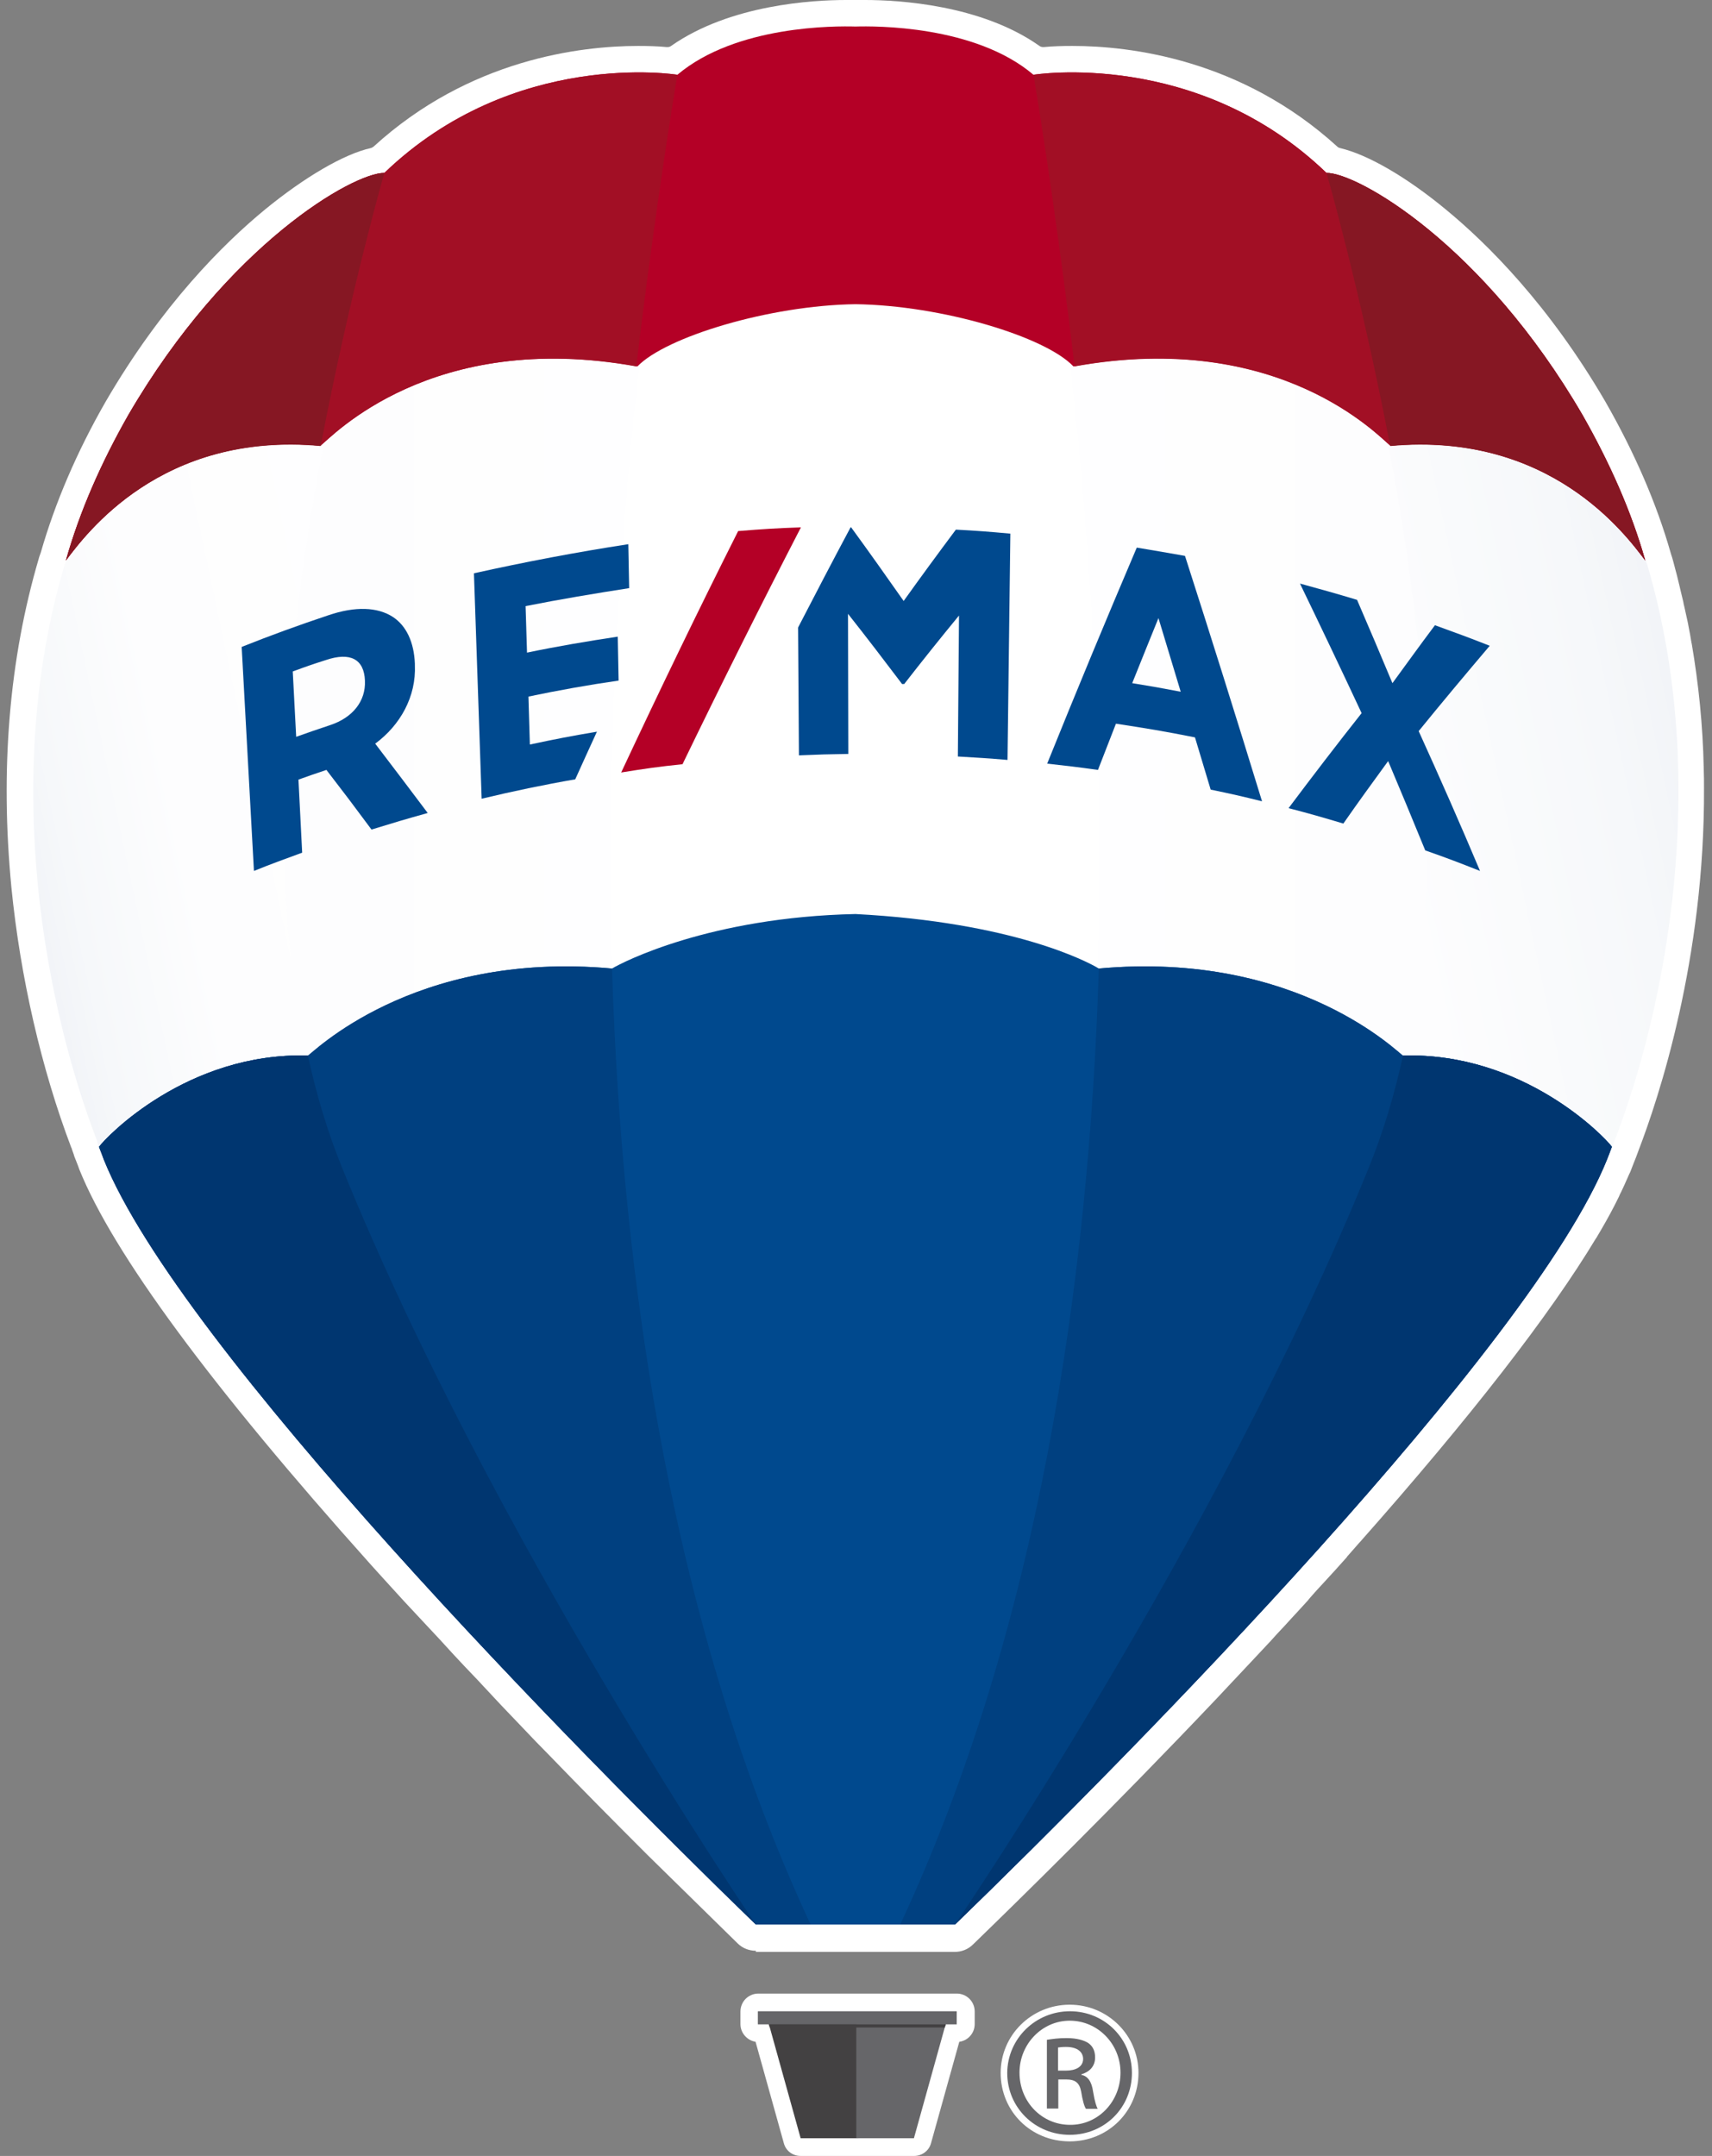 <?xml version="1.0" encoding="utf-8"?>
<!-- Generator: Adobe Illustrator 26.1.0, SVG Export Plug-In . SVG Version: 6.00 Build 0)  -->
<svg version="1.1" id="Layer_1" xmlns="http://www.w3.org/2000/svg" xmlns:xlink="http://www.w3.org/1999/xlink" x="0px" y="0px"
	 viewBox="0 0 600 755.5" style="enable-background:new 0 0 600 755.5;" xml:space="preserve">
<rect x="0" y="0" width="600" height="755.5" fill="#808080" stroke="none"/>
<style type="text/css">
	.st0{fill:#FFFFFF;}
	.st1{fill:none;}
	.st2{fill:url(#SVGID_1_);}
	.st3{fill:url(#SVGID_00000141444632472251575320000009254068526441069975_);}
	.st4{fill:url(#SVGID_00000112602949146998626900000015246735607020484495_);}
	.st5{fill:url(#SVGID_00000066488866702235991090000007783198641537726853_);}
	.st6{fill:#B40026;}
	.st7{fill:#A20F25;}
	.st8{fill:#861723;}
	.st9{fill:#434142;}
	.st10{fill:#666669;}
	.st11{fill:#00498E;}
	.st12{fill:#004080;}
	.st13{fill:#003670;}
</style>
<path class="st0" d="M264.9,683.6c-2.4,0-4.7-0.9-6.4-2.6l-31.6-31c-11.5-11.5-23-23.1-34.2-34.7l-4.7-4.8l-4.2-4.4l-4.2-4.4
	l-4.2-4.4l-4.2-4.5l-4.2-4.5l-4.3-4.5l-4.2-4.5l-4.2-4.6l-4.3-4.6l-4.2-4.5l-4.2-4.5c-1.1-1.2-4.2-4.6-4.2-4.6c-1.1-1.2-4-4.4-4-4.4
	c-1.2-1.3-3.6-4-3.7-4.1C74,485.8,39.7,439.3,27.8,409.8l-0.5-1.4c-0.4-1-0.6-1.5-1.3-3.3c0-0.1-0.1-0.3-0.1-0.4
	c0,0-0.3-0.9-0.5-1.4c-0.1-0.3-0.2-0.6-0.3-0.9c0-0.1,0-0.2-0.1-0.2C14.5,374.6,7.1,342.3,4,311c-4-41.2-0.8-80,9.6-115.3
	c0-0.1,0.1-0.2,0.1-0.4c0,0,0.6-1.7,0.6-1.7c5-17.4,12.6-35.2,22.7-52.8c19.7-33.9,41.3-55.4,55.9-67.4c13.8-11.3,27.6-19.4,37-21.5
	c0.4-0.1,0.7-0.3,1-0.5c33.6-30.7,72.6-35.3,92.8-35.3c3.5,0,6.8,0.1,10,0.4c0.1,0,0.1,0,0.2,0c0.5,0,0.9-0.1,1.3-0.4
	C255.9,1.6,284.9,0,296.5,0c1.4,0,2.5,0,3.3,0h0.1c0.8,0,1.9,0,3.3,0c11.5,0,40.6,1.6,61.1,16.1c0.4,0.3,0.9,0.4,1.3,0.4
	c0.1,0,0.1,0,0.2,0c3.2-0.3,6.5-0.4,10-0.4c20.3,0,59.2,4.6,92.9,35.3c0.3,0.3,0.6,0.4,1,0.5c9.7,2.3,23.2,10.1,37,21.5
	c14.6,12,36.2,33.5,55.9,67.3c10.3,18,18,35.8,22.9,53c0.1,0.3,0.3,1,0.3,1c0,0,0.3,0.8,0.3,0.9c0.2,0.8,0.5,1.7,0.7,2.6l0.5,1.9
	c0.2,0.6,0.3,1.2,0.5,1.9c0.3,1.2,0.6,2.4,0.9,3.7l0.2,0.9c0.3,1.1,0.5,2.2,0.8,3.3c0.2,0.7,0.3,1.3,0.4,1.9l0.2,0.8
	c0.4,1.7,0.7,3.3,1.1,5c0.1,0.3,0.3,1.5,0.3,1.5c0.5,2.4,0.8,4.3,1.1,6.1l0.1,0.4c2.4,14.1,3.9,28.7,4.2,43.5v0.2
	c0.1,2.4,0.1,4.7,0.1,6.8c0.3,60.2-16,109-23,127.2c-0.3,0.8-0.5,1.4-0.7,1.9c-0.7,1.8-0.9,2.3-1.3,3.3l-0.5,1.3
	c-0.2,0.5-0.4,1.1-0.7,1.6c0,0-0.6,1.4-0.7,1.6c-0.1,0.2-0.4,0.9-0.5,1.1c-0.3,0.7-0.6,1.4-0.9,2c-0.2,0.5-0.5,1-0.7,1.5
	c-0.1,0.1-0.8,1.6-0.8,1.7c-0.4,0.7-0.7,1.5-1.1,2.2l-0.4,0.8c-1.9,3.7-4.1,7.6-6.5,11.6l-0.1,0.1c-16.2,26.9-44,62.7-82.7,106.4
	c0,0-0.2,0.2-0.2,0.2c-1.4,1.6-2.9,3.3-4.3,4.9l-0.1,0.2c-1.4,1.6-2.9,3.2-4.3,4.8l-0.1,0.1c-1.5,1.6-2.9,3.2-4.4,4.8l-0.2,0.2
	c-1.5,1.6-2.9,3.2-4.3,4.8l-0.2,0.3c-1.4,1.5-2.8,3.1-4.3,4.7l-0.2,0.2c-1.5,1.6-2.9,3.2-4.3,4.7l-0.3,0.3c-1.4,1.5-2.9,3.1-4.3,4.7
	l-0.2,0.2c-1.5,1.6-2.9,3.1-4.4,4.7c0,0-3.1,3.3-4.6,4.9l-4.7,5c-1.5,1.6-4.5,4.8-4.5,4.8c-36.8,38.8-69.5,70.8-85.7,86.5
	c-1.7,1.7-4,2.6-6.4,2.6H264.9z"/>
<path class="st0" d="M280.6,755.5c-2.8,0-5.2-1.8-5.9-4.5l-9.9-35.5c-3-0.5-5.3-3.1-5.3-6.2v-4.4c0-3.5,2.8-6.3,6.3-6.3h69.5
	c3.5,0,6.3,2.8,6.3,6.3v4.4c0,3.2-2.4,5.8-5.4,6.2l-9.9,35.5c-0.7,2.7-3.2,4.5-5.9,4.5H280.6z"/>
<path class="st0" d="M374.9,750.4c-13.6,0-24.2-10.5-24.2-24c0-13.2,10.8-23.9,24.2-23.9c13.3,0,24.1,10.7,24.1,23.9
	C399,739.8,388.4,750.4,374.9,750.4"/>
<path class="st0" d="M375,704.8c12.1,0,21.7,9.6,21.7,21.6c0,12.2-9.6,21.7-21.8,21.7c-12.1,0-21.9-9.5-21.9-21.7
	C353.1,714.4,362.9,704.8,375,704.8L375,704.8z"/>
<path class="st0" d="M34.6,400c0.9,2.3,0.9,2.3,1.7,4.5c10,25.1,36.4,61.4,68.7,100c38.5,46.3,84.9,95,120.6,131
	C239,649,251.2,661,261.4,671c0,0,0.1,0.1,0.1,0.1c0.8,0.8,1.5,1.5,2.3,2.2l0.4,0l34.5,0.1h0.1l32.8,0.1l2.2,0
	c56.1-53.9,174.5-173,217.7-244.5c2.3-3.9,4.4-7.6,6.3-11.2c0.2-0.4,0.4-0.7,0.6-1.1c0.3-0.6,0.6-1.2,0.9-1.7c0.2-0.5,0.5-1,0.7-1.5
	c0.2-0.5,0.5-1,0.7-1.5c0.3-0.6,0.6-1.2,0.8-1.8c0.2-0.4,0.3-0.7,0.5-1.1c0.4-1,0.8-1.9,1.2-2.9c0.1-0.3,0.2-0.5,0.3-0.7
	c0.3-0.8,0.5-1.2,0.7-1.7c0.4-1.2,0.7-2.1,0.6-2.1c18.5-47.1,35.2-128.5,11.8-205.3c0,0.1-56.1-152.2-275.6-152.2
	C105,37.6,24.1,195.4,24.1,195.4l0,3.9l-1-1.1C0.9,273.9,16.8,353.6,34.6,400C34.7,400,34.6,400,34.6,400"/>
<rect class="st1" width="600" height="755.5"/>
<linearGradient id="SVGID_1_" gradientUnits="userSpaceOnUse" x1="147.784" y1="848.489" x2="150.801" y2="848.489" gradientTransform="matrix(-89.589 0 0 -89.589 13522.332 76376.062)">
	<stop  offset="0" style="stop-color:#FFFFFF"/>
	<stop  offset="0.678" style="stop-color:#FDFDFE"/>
	<stop  offset="0.921" style="stop-color:#F6F8FA"/>
	<stop  offset="1" style="stop-color:#F2F4F8"/>
</linearGradient>
<path class="st2" d="M235.5,48.4L235.5,48.4c-148.6,24.8-211.4,147-211.4,147l0,3.9l-1-1.1C0.9,273.9,16.8,353.6,34.7,400
	c0,0,0,0-0.1,0.1c0.9,2.3,0.9,2.3,1.7,4.5c10,25.1,36.4,61.4,68.7,100c38.5,46.3,84.9,95,120.7,131c13.3,13.5,25.4,25.5,35.7,35.5
	c0.8,0.8,1.7,1.6,2.5,2.4h0.4l18.3,0.1C175.9,441.4,222.1,124.6,235.5,48.4z"/>
<linearGradient id="SVGID_00000088853614432551980410000006240497237231309724_" gradientUnits="userSpaceOnUse" x1="142.471" y1="848.489" x2="145.488" y2="848.489" gradientTransform="matrix(89.589 0 0 -89.589 -12447.1 76376.07)">
	<stop  offset="0" style="stop-color:#FFFFFF"/>
	<stop  offset="0.678" style="stop-color:#FDFDFE"/>
	<stop  offset="0.921" style="stop-color:#F6F8FA"/>
	<stop  offset="1" style="stop-color:#F2F4F8"/>
</linearGradient>
<path style="fill:url(#SVGID_00000088853614432551980410000006240497237231309724_);" d="M335,673.4h0.4
	c10.7-10.5,23.8-23.4,38.1-37.9c35.8-36,82.1-84.7,120.6-131c32.3-38.6,58.7-74.8,68.7-100c0.9-2.2,0.9-2.1,1.7-4.5c0,0,0,0-0.1-0.1
	c17.9-46.4,33.8-126.1,11.6-201.7l-0.9,1.1l0-3.9c0,0-62.7-122.3-211.4-147c13.4,76.2,59.5,393-47.1,625.1L335,673.4z"/>
<linearGradient id="SVGID_00000042707844852765494510000017154055153392403084_" gradientUnits="userSpaceOnUse" x1="145.004" y1="848.443" x2="148.021" y2="848.443" gradientTransform="matrix(-107.301 22.808 -22.808 -107.301 35517.012 88066.906)">
	<stop  offset="0" style="stop-color:#F2F4F8"/>
	<stop  offset="7.861429e-02" style="stop-color:#F6F8FA"/>
	<stop  offset="0.322" style="stop-color:#FDFDFE"/>
	<stop  offset="1" style="stop-color:#FFFFFF"/>
</linearGradient>
<path style="fill:url(#SVGID_00000042707844852765494510000017154055153392403084_);" d="M339.8,669.5L339.8,669.5
	c34.2-33.3,87.7-87.3,134.3-140.2c7.2-8.3,14.3-16.6,21.2-24.8c30.8-36.8,56.2-71.4,67.2-96.4c0.3-0.6,0.5-1.2,0.8-1.8
	c0.4-0.9,0.6-1.4,0.8-1.9c-0.1,0.3-0.2,0.4,0.2-0.6c0,0,0.5-0.9,1.5-3.9c17.9-46.4,33.8-126.1,11.6-201.7l-1-2.9
	c0,0-32.4-63.2-105.9-108c15.3,55.3,52.8,215,10.3,321C434.2,524.3,356.3,644.5,339.8,669.5z"/>
<linearGradient id="SVGID_00000160166672198110689180000002554941595982343566_" gradientUnits="userSpaceOnUse" x1="149.89" y1="850.188" x2="152.907" y2="850.188" gradientTransform="matrix(-54.772 11.642 -11.642 -54.772 18305.883 45199.398)">
	<stop  offset="0" style="stop-color:#FFFFFF"/>
	<stop  offset="0.678" style="stop-color:#FDFDFE"/>
	<stop  offset="0.921" style="stop-color:#F6F8FA"/>
	<stop  offset="1" style="stop-color:#F2F4F8"/>
</linearGradient>
<path style="fill:url(#SVGID_00000160166672198110689180000002554941595982343566_);" d="M119.1,408.5c-42.5-106.1-5-265.7,10.3-321
	c-73.5,44.7-105.9,108-105.9,108l-1,2.9C0.3,273.9,16.2,353.6,34.1,400c0,0,0,0-0.1,0.1c0.9,2.3,0.9,2.3,1.7,4.5
	c10,25.1,36.4,61.4,68.7,100c10.3,12.4,21.2,24.9,32.2,37.3c43.9,48.9,91.9,97.2,123.4,127.9l0,0
	C243.9,645.3,165.6,524.7,119.1,408.5z"/>
<path class="st6" d="M299.8,9.3C293,9.1,258,8.8,237.4,26.2c0,0-57.3-9.3-102.7,34.4c-10.8-0.1-54.9,25-89.7,84.8
	c-9.4,16.5-17,33.6-21.9,51c6.9-9.1,33.3-45.3,89.2-40.2c3.9-3,38.8-40.9,111.1-27.8c9.9-10.3,46.2-21.4,76.4-21.8
	c30.3,0.4,66.6,11.4,76.4,21.8c72.3-13.2,107.2,24.7,111.1,27.8c55.9-5.1,82.4,31.1,89.3,40.2c-5-17.4-12.6-34.5-22-51
	c-34.8-59.9-78.9-84.9-89.7-84.8c-45.4-43.7-102.7-34.4-102.7-34.4C341.7,8.8,306.6,9.1,299.8,9.3"/>
<path class="st7" d="M237.4,26.2c0,0-57.3-9.3-102.7,34.4c-10.8-0.1-54.9,25-89.7,84.8c-9.4,16.5-17,33.6-21.9,51
	c6.9-9.1,33.3-45.3,89.2-40.2c3.9-3,38.6-40.8,110.7-27.8C229.9,70.4,237.4,26.2,237.4,26.2"/>
<path class="st8" d="M112.3,156.3c0,0,0.1-0.1,0.1-0.1c10.4-54.3,22.3-95.6,22.3-95.6c-10.8-0.1-54.9,25-89.7,84.8
	c-9.4,16.5-17,33.6-21.9,51C30,187.3,56.4,151.2,112.3,156.3"/>
<path class="st7" d="M362.2,26.2c0,0,57.3-9.3,102.7,34.4c10.8-0.1,54.9,25,89.7,84.8c9.4,16.5,17.1,33.6,22,51
	c-6.9-9.1-33.4-45.2-89.3-40.2c-3.9-3-38.6-40.8-110.7-27.8C369.7,70.4,362.2,26.2,362.2,26.2"/>
<path class="st8" d="M487.3,156.3c0,0-0.1-0.1-0.1-0.1c-10.4-54.3-22.3-95.6-22.3-95.6c10.8-0.1,54.9,25,89.7,84.8
	c9.4,16.5,17.1,33.6,22,51C569.8,187.3,543.2,151.2,487.3,156.3"/>
<polygon class="st9" points="300.8,707.7 300,707.7 268.9,707.7 269.3,708.7 280.6,749.3 300.8,749.3 "/>
<polygon class="st10" points="300.1,707.7 300.9,707.7 332,707.7 331.6,708.7 320.3,749.3 300.1,749.3 "/>
<path class="st10" d="M335.2,709.4h-69.5c-0.1,0-0.1-0.1-0.1-0.1v-4.4c0-0.1,0.1-0.1,0.1-0.1h69.5c0.1,0,0.1,0.1,0.1,0.1v4.4
	C335.4,709.3,335.3,709.4,335.2,709.4"/>
<polygon class="st9" points="331.1,710.5 331.5,709.4 269.4,709.4 269.8,710.5 "/>
<path class="st11" d="M491.7,369.9c-0.8,0-36.2-36.9-106.6-30.5c-3.9-2.4-30-16.2-85.3-19.1c-51,1.1-81.5,16.8-85.3,19.1
	c-70.4-6.4-105.7,30.5-106.6,30.5c-42.3-1.2-70.7,28.5-73.2,32c0.9,2.3,0.9,2.3,1.7,4.5C62.9,472.2,202.5,614,264.9,674.4h34.9h34.9
	c62.4-60.4,202-202.2,228.5-268.1c0.9-2.2,0.9-2.1,1.7-4.5C562.4,398.4,534,368.7,491.7,369.9"/>
<path class="st12" d="M385.1,339.4c70.4-6.4,105.7,30.5,106.6,30.5c42.3-1.2,70.7,28.5,73.2,32c-0.9,2.3-0.9,2.3-1.8,4.5
	C536.7,472.2,397.1,614,334.7,674.4h-19.2C364.1,570.2,381.7,448.6,385.1,339.4L385.1,339.4z"/>
<path class="st13" d="M491.7,369.9L491.7,369.9c42.3-1.2,70.7,28.5,73.2,32c-0.9,2.3-0.9,2.3-1.7,4.5
	C536.7,472.2,397.1,614,334.7,674.4c0,0,92.4-135.4,145-265.2C484.8,396.7,488.7,383.6,491.7,369.9"/>
<path class="st12" d="M214.5,339.4c-70.4-6.4-105.7,30.5-106.6,30.5c-42.3-1.2-70.7,28.5-73.2,32c0.9,2.3,0.9,2.3,1.8,4.5
	C62.9,472.2,202.5,614,264.9,674.4h19.2C235.5,570.2,217.9,448.6,214.5,339.4L214.5,339.4z"/>
<path class="st13" d="M107.9,369.9L107.9,369.9c-42.3-1.2-70.7,28.5-73.2,32c0.9,2.3,0.9,2.3,1.7,4.5
	C62.9,472.2,202.5,614,264.9,674.4c0,0-92.4-135.4-145-265.2C114.8,396.7,110.9,383.6,107.9,369.9"/>
<path class="st11" d="M145.4,233c0-0.2,0-0.3,0-0.4c-0.3-7.6-3-13.3-7.7-16.4c-5.4-3.5-13.2-3.8-22.6-0.6
	c-10.2,3.4-20.4,7.1-30.4,11.1c1.4,26.2,2.9,52.4,4.3,78.5c6.7-2.7,10.1-3.9,16.9-6.4c-0.5-10.3-0.8-15.4-1.3-25.6
	c3.9-1.4,5.9-2.1,9.8-3.4c6.4,8.3,9.5,12.4,15.8,20.9c7.8-2.4,11.8-3.6,19.7-5.8c-6.1-8.1-12.2-16.2-18.4-24.3
	C140.3,254.1,145.9,244.1,145.4,233 M127.9,238.5c0,0,0,0.1,0,0.1c0.3,7.1-4.3,12.9-12.2,15.5c-4.8,1.6-7.1,2.4-11.9,4.1
	c-0.5-9.1-0.7-13.7-1.2-22.9c4.6-1.7,6.9-2.5,11.6-4C122.8,228.4,127.6,231,127.9,238.5"/>
<path class="st11" d="M398.4,191.9c-10.7,25.1-21.2,50.4-31.4,75.7c7.1,0.8,10.7,1.2,17.8,2.2c2.5-6.5,3.8-9.7,6.3-16.2
	c11.1,1.7,16.6,2.6,27.7,4.8c2.2,7.3,3.3,11,5.5,18.3c7.2,1.5,10.8,2.3,18,4.1c-8.8-28.7-17.8-57.4-27-86
	C408.5,193.6,405.1,193,398.4,191.9 M413.8,242.4c-6.8-1.3-10.2-1.9-17-3c3.7-9.2,5.5-13.7,9.2-22.8
	C409.1,226.9,410.7,232.1,413.8,242.4"/>
<path class="st11" d="M497.2,256.2c8.2-10.1,16.5-20,24.9-29.9c-7.6-3-11.5-4.4-19.2-7.2c-6,8-8.9,12.1-14.9,20.3
	c-4.1-9.8-8.2-19.5-12.4-29.2c-8-2.4-12-3.5-20-5.7c7.3,15.1,14.5,30.2,21.6,45.4c-8.7,11-17.2,22.1-25.6,33.3
	c7.7,2,11.5,3.1,19.2,5.4c6.2-8.9,9.4-13.2,15.7-21.9c4.4,10.4,8.7,20.8,13,31.3c7.7,2.7,11.6,4.2,19.2,7.2
	C511.8,288.8,504.6,272.5,497.2,256.2"/>
<path class="st11" d="M185.7,260.9c-0.2-6.7-0.3-10.1-0.5-16.8c10.5-2.2,21.1-4.1,31.6-5.6c-0.1-6.1-0.2-9.2-0.3-15.4
	c-10.6,1.6-21.3,3.4-31.8,5.6c-0.2-6.5-0.3-9.8-0.5-16.3c12.1-2.4,24.1-4.4,36.3-6.3c-0.1-6.1-0.2-9.2-0.3-15.4
	c-18.2,2.8-36.1,6.2-54.1,10.2c0.9,26.3,1.8,52.7,2.7,79c10.8-2.6,21.8-4.9,32.8-6.8c3-6.7,4.6-10.1,7.6-16.7
	C199.8,258,195.1,258.9,185.7,260.9"/>
<path class="st11" d="M335,185.6c-6.2,8.3-12.3,16.6-18.3,25c-6.1-8.7-12.2-17.3-18.4-25.8c-0.1,0-0.1,0-0.2,0
	c-6.2,11.6-12.3,23.3-18.4,35.1c0.1,14.9,0.2,29.8,0.3,44.8c6.9-0.3,10.4-0.4,17.3-0.5c0-16.4-0.1-32.8-0.1-49.1
	c6.4,8.1,12.6,16.2,18.8,24.4c0,0.1,0.1,0.1,0.1,0.2c0.3,0,0.4,0,0.8,0c6.3-8.1,12.7-16.1,19.2-24c-0.1,16.4-0.3,32.9-0.4,49.4
	c6.9,0.4,10.4,0.6,17.4,1.2c0.3-26.4,0.7-52.9,1-79.3C346.4,186.3,342.6,186,335,185.6"/>
<path class="st6" d="M239.2,267.8c13.5-27.9,27.3-55.5,41.5-83c-8.8,0.3-13.2,0.6-22,1.3c-14.1,28-27.7,56.2-41,84.6
	C226.4,269.3,230.6,268.7,239.2,267.8"/>
<path class="st10" d="M375,704.8c12.1,0,21.7,9.6,21.7,21.6c0,12.2-9.6,21.7-21.8,21.7c-12.1,0-21.9-9.5-21.9-21.7
	C353.1,714.4,362.9,704.8,375,704.8L375,704.8z M374.9,708.1c-9.7,0-17.6,8.2-17.6,18.2c0,10.3,7.9,18.3,17.7,18.3
	c9.8,0.1,17.7-8.1,17.7-18.3C392.7,716.3,384.8,708.1,374.9,708.1L374.9,708.1z M370.8,738.9h-3.9v-24.1c2-0.3,4-0.6,6.9-0.6
	c3.7,0,6.2,0.8,7.7,1.8c1.5,1.1,2.3,2.7,2.3,5c0,3.2-2.1,5.1-4.8,5.9v0.2c2.2,0.4,3.6,2.3,4.1,5.9c0.6,3.7,1.2,5.2,1.6,6h-4.1
	c-0.6-0.8-1.2-3-1.7-6.1c-0.6-3.1-2.1-4.2-5.3-4.2h-2.7V738.9z M370.8,725.6h2.8c3.2,0,6-1.2,6-4.1c0-2.1-1.6-4.2-6-4.2
	c-1.3,0-2.1,0.1-2.8,0.2V725.6z"/>
<rect class="st1" width="600" height="755.5"/>
</svg>
